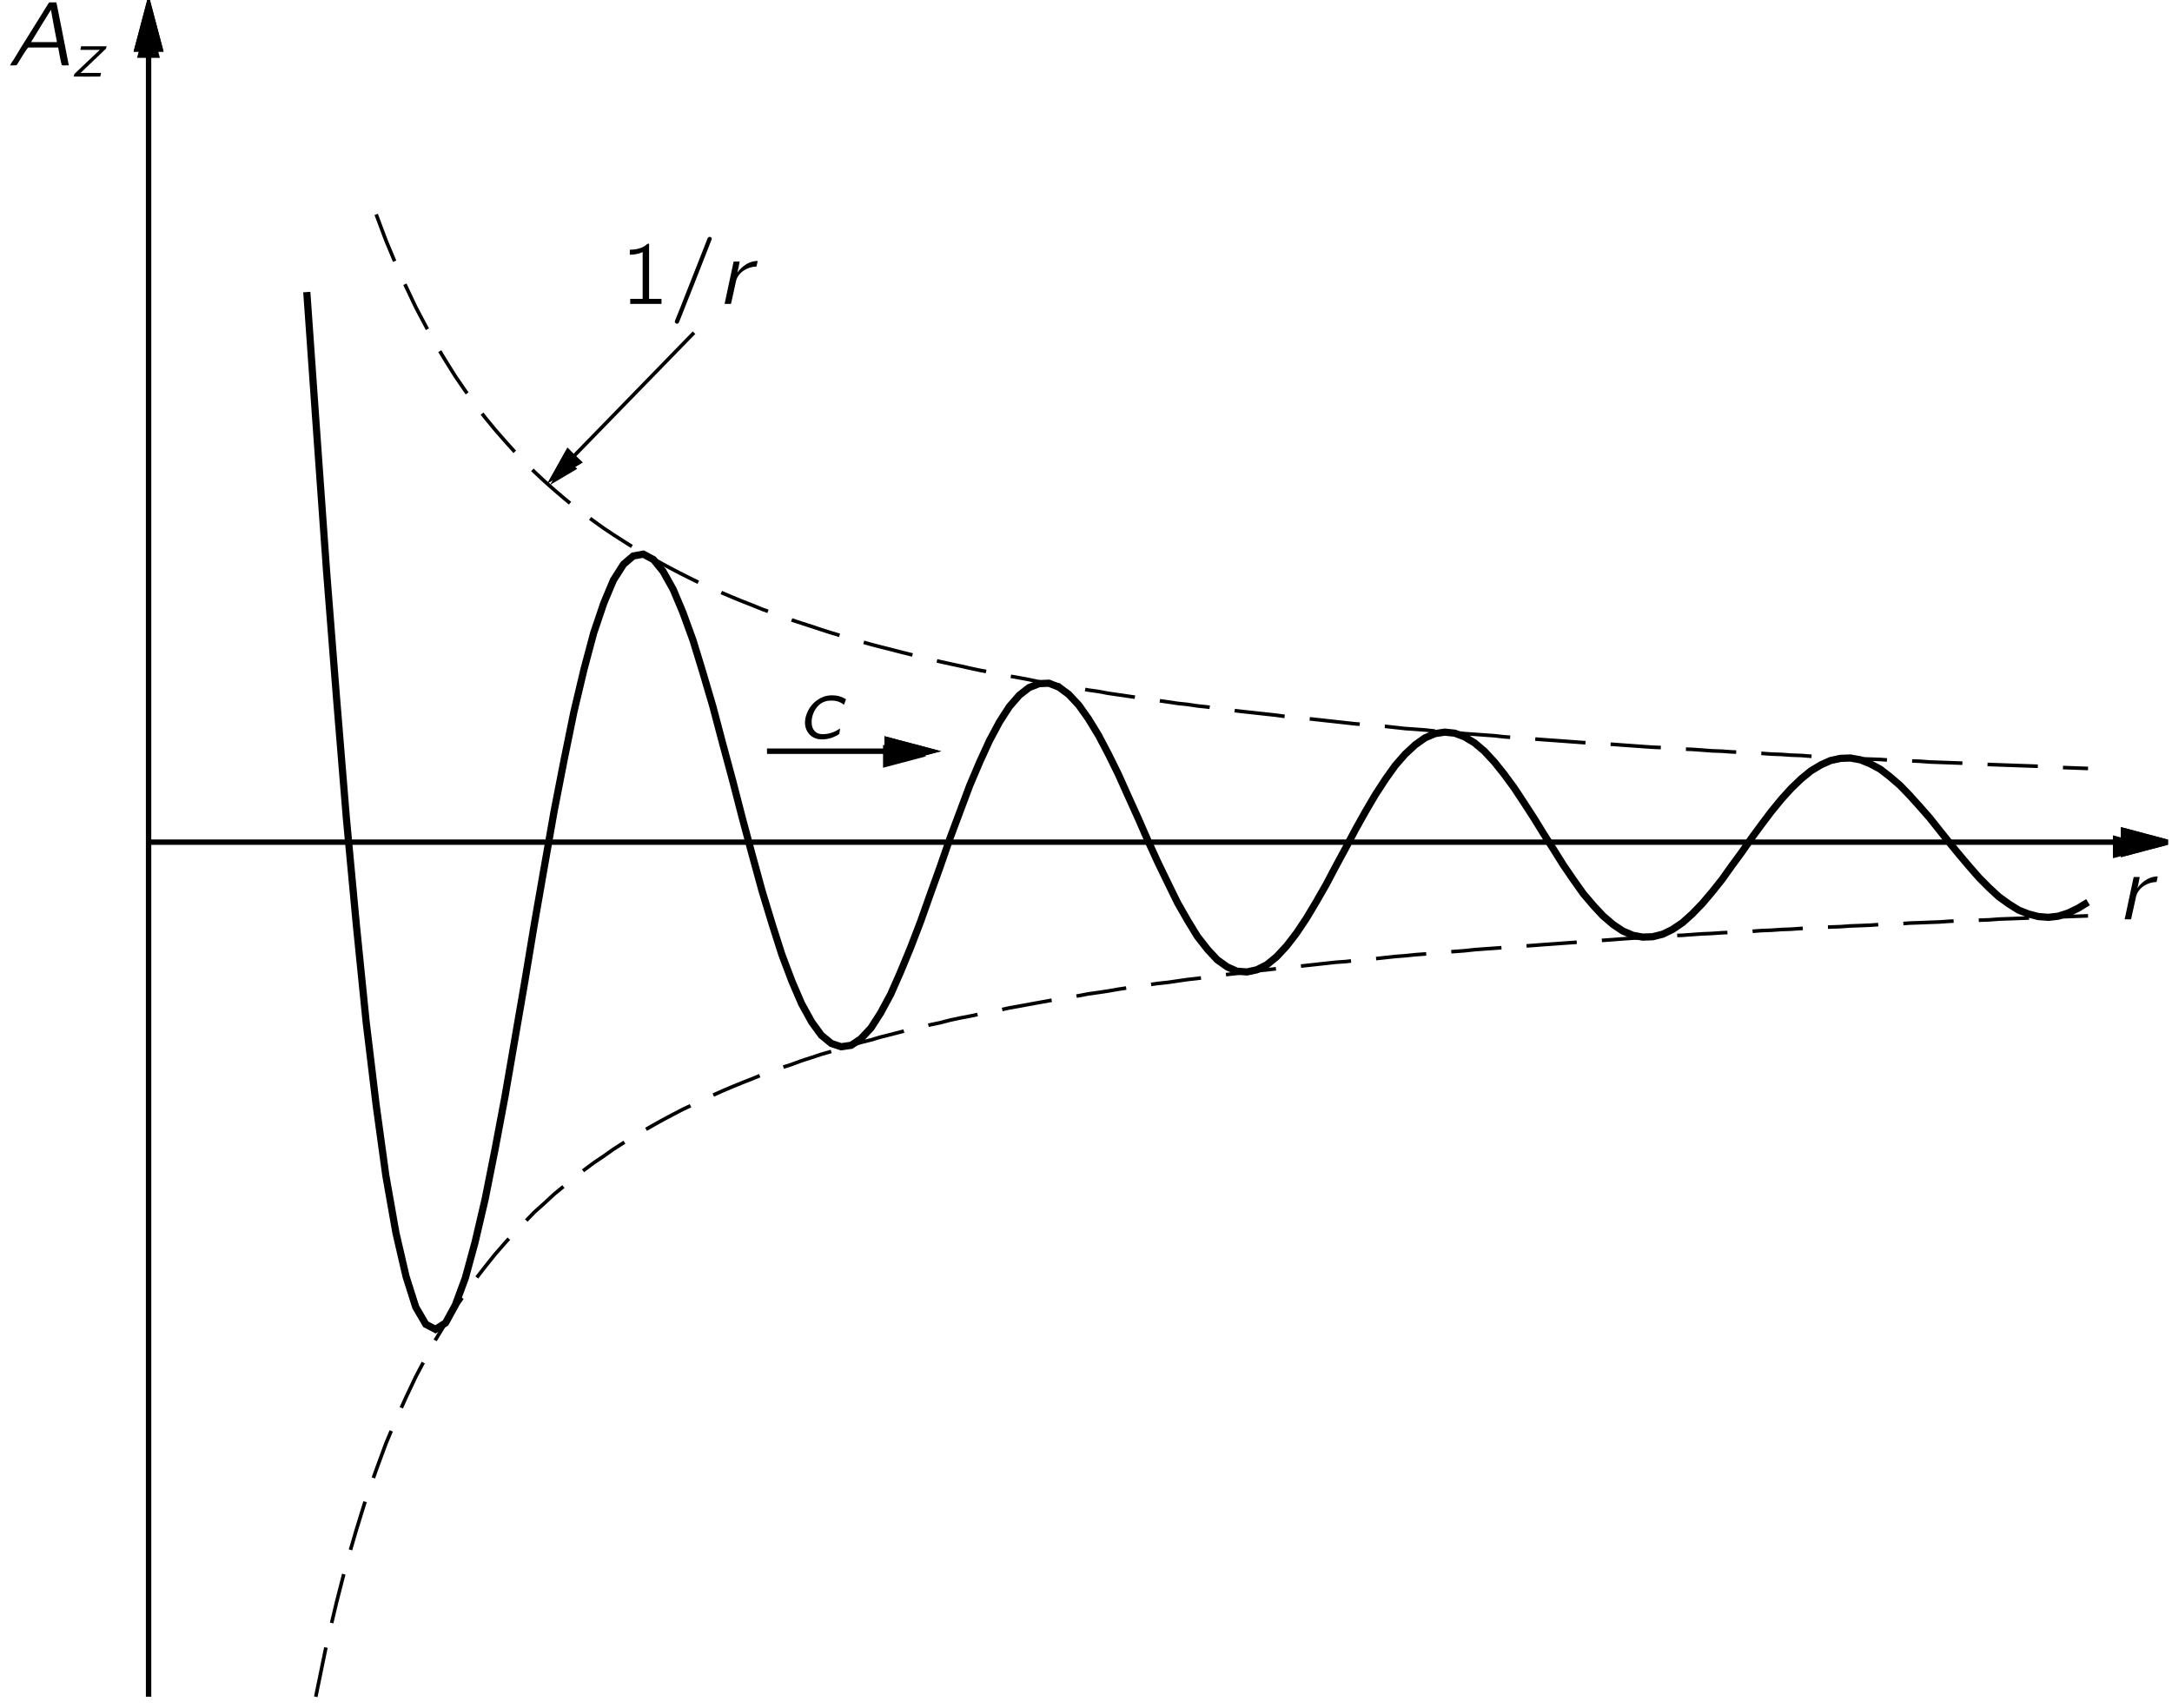 <?xml version="1.0" encoding="UTF-8"?>
<svg xmlns="http://www.w3.org/2000/svg" xmlns:xlink="http://www.w3.org/1999/xlink" width="234pt" height="184pt" viewBox="0 0 169 133" version="1.1">
<defs>
<g>
<symbol overflow="visible" id="glyph0-0">
<path style="stroke:none;" d=""/>
</symbol>
<symbol overflow="visible" id="glyph0-1">
<path style="stroke:none;" d="M 1.594 -2.453 L 1.578 -2.453 C 1.641 -2.719 1.703 -3 1.75 -3.297 L 1.281 -3.297 L 0.578 0 L 0.938 0 C 0.969 0 1.047 0.016 1.078 -0.016 C 1.094 -0.031 1.094 -0.109 1.109 -0.141 C 1.219 -0.578 1.375 -1.406 1.469 -1.781 C 1.641 -2.469 2.391 -2.906 3.062 -2.906 L 3.156 -3.344 C 2.688 -3.344 2.266 -3.141 1.922 -2.828 C 1.828 -2.75 1.641 -2.562 1.594 -2.453 Z M 1.594 -2.453 "/>
</symbol>
<symbol overflow="visible" id="glyph0-2">
<path style="stroke:none;" d="M 0.219 0 L 0.578 0 L 0.719 -0.016 L 0.797 -0.109 C 1.062 -0.531 1.312 -0.969 1.609 -1.375 L 1.672 -1.391 L 3.969 -1.391 C 4.062 -0.938 4.125 -0.453 4.25 -0.016 C 4.391 0.031 4.625 -0.016 4.797 0 C 4.781 -0.141 3.938 -4.359 3.891 -4.609 C 3.875 -4.656 3.844 -4.891 3.812 -4.906 C 3.766 -4.906 3.719 -4.906 3.672 -4.906 L 3.406 -4.906 C 3.359 -4.906 3.297 -4.922 3.266 -4.891 C 3.219 -4.859 3.078 -4.609 3.078 -4.609 L 1.062 -1.375 L 0.516 -0.469 C 0.406 -0.328 0.297 -0.156 0.219 0 Z M 3.406 -4.328 C 3.547 -3.484 3.719 -2.641 3.875 -1.812 L 1.859 -1.812 C 2.359 -2.656 2.891 -3.484 3.406 -4.328 Z M 3.406 -4.328 "/>
</symbol>
<symbol overflow="visible" id="glyph0-3">
<path style="stroke:none;" d="M 3.094 -5.219 C 2.953 -5.188 2.922 -5 2.875 -4.891 L 0.906 0.109 L 0.453 1.234 C 0.438 1.281 0.406 1.328 0.406 1.391 C 0.406 1.484 0.5 1.547 0.594 1.547 C 0.688 1.531 0.719 1.469 0.75 1.391 C 0.781 1.328 3.219 -4.844 3.266 -5 C 3.281 -5.031 3.297 -5.078 3.281 -5.109 C 3.25 -5.188 3.156 -5.234 3.094 -5.219 Z M 3.094 -5.219 "/>
</symbol>
<symbol overflow="visible" id="glyph0-4">
<path style="stroke:none;" d="M 3.359 -0.797 C 3.25 -0.734 3.156 -0.672 3.047 -0.609 C 2.766 -0.469 2.469 -0.375 2.156 -0.359 C 1.938 -0.344 1.703 -0.359 1.516 -0.484 C 1.125 -0.75 1.094 -1.266 1.203 -1.734 C 1.344 -2.266 1.703 -2.781 2.266 -2.922 C 2.438 -2.969 2.609 -2.969 2.781 -2.969 C 3.078 -2.953 3.297 -2.891 3.516 -2.75 C 3.562 -2.703 3.609 -2.672 3.672 -2.656 L 3.828 -3.078 C 3.469 -3.281 3.141 -3.406 2.562 -3.375 C 2.047 -3.328 1.656 -3.094 1.344 -2.812 C 0.797 -2.312 0.297 -1.188 0.922 -0.406 C 0.984 -0.328 1.047 -0.266 1.125 -0.203 C 1.578 0.141 2.203 0.094 2.734 -0.078 C 2.844 -0.125 3.219 -0.281 3.297 -0.375 C 3.328 -0.422 3.359 -0.781 3.359 -0.797 Z M 3.359 -0.797 "/>
</symbol>
<symbol overflow="visible" id="glyph1-0">
<path style="stroke:none;" d=""/>
</symbol>
<symbol overflow="visible" id="glyph1-1">
<path style="stroke:none;" d="M 0.734 -2.359 L 0.672 -2.078 L 2.188 -2.078 L 0.75 -0.719 C 0.562 -0.531 0.375 -0.375 0.203 -0.188 C 0.188 -0.125 0.172 -0.062 0.156 0 C 0.844 0 1.562 0.016 2.219 0 C 2.25 -0.078 2.266 -0.188 2.281 -0.281 L 0.688 -0.281 L 2.672 -2.172 C 2.688 -2.234 2.703 -2.281 2.719 -2.359 L 0.734 -2.359 Z M 0.734 -2.359 "/>
</symbol>
<symbol overflow="visible" id="glyph2-0">
<path style="stroke:none;" d=""/>
</symbol>
<symbol overflow="visible" id="glyph2-1">
<path style="stroke:none;" d="M 0.781 -4.219 L 0.781 -3.828 C 1.125 -3.828 1.469 -3.891 1.781 -4.031 L 1.781 -0.391 L 0.812 -0.391 L 0.812 0 L 3.25 0 L 3.25 -0.391 L 2.281 -0.391 L 2.281 -4.688 C 2.25 -4.688 2.188 -4.688 2.156 -4.672 C 2.109 -4.656 2.062 -4.594 2.016 -4.562 C 1.734 -4.328 1.219 -4.219 0.781 -4.219 Z M 0.781 -4.219 "/>
</symbol>
</g>
<clipPath id="clip1">
  <path d="M -221 667 L 391 667 L 391 -125 L -221 -125 L -221 667 Z M -221 667 "/>
</clipPath>
<clipPath id="clip2">
  <path d="M 10.016 132.363 L 168.758 132.363 L 168.758 -0.199 L 10.016 -0.199 L 10.016 132.363 Z M 10.016 132.363 "/>
</clipPath>
<clipPath id="clip3">
  <path d="M -221 667 L 391 667 L 391 -125 L -221 -125 L -221 667 Z M -221 667 "/>
</clipPath>
</defs>
<g id="surface0">
<g clip-path="url(#clip1)" clip-rule="nonzero">
<g clip-path="url(#clip2)" clip-rule="nonzero">
<path style=" stroke:none;fill-rule:nonzero;fill:rgb(0%,0%,0%);fill-opacity:1;" d="M 164.469 65.945 L 164.469 66.836 L 167.836 65.945 L 164.469 65.051 L 164.469 65.945 "/>
<path style="fill:none;stroke-width:7.5;stroke-linecap:butt;stroke-linejoin:miter;stroke:rgb(0%,0%,0%);stroke-opacity:1;stroke-miterlimit:10;" d="M 2773.024 1192.472 L 2773.024 1176.482 L 2833.479 1192.472 L 2773.024 1208.533 L 2773.024 1192.472 M 26.503 1192.472 L 2773.024 1192.472 " transform="matrix(0.056,0,0,-0.056,10.016,132.364)"/>
<path style="fill-rule:nonzero;fill:rgb(0%,0%,0%);fill-opacity:1;stroke-width:7.5;stroke-linecap:butt;stroke-linejoin:miter;stroke:rgb(0%,0%,0%);stroke-opacity:1;stroke-miterlimit:10;" d="M 2773.024 1192.472 L 2773.024 1176.482 L 2833.479 1192.472 L 2773.024 1208.533 L 2773.024 1192.472 " transform="matrix(0.056,0,0,-0.056,10.016,132.364)"/>
<path style=" stroke:none;fill-rule:nonzero;fill:rgb(0%,0%,0%);fill-opacity:1;" d="M 11.492 4.508 L 12.383 4.508 L 11.492 1.141 L 10.602 4.508 L 11.492 4.508 "/>
<path style="fill:none;stroke-width:7.5;stroke-linecap:butt;stroke-linejoin:miter;stroke:rgb(0%,0%,0%);stroke-opacity:1;stroke-miterlimit:10;" d="M 26.503 2295.513 L 42.493 2295.513 L 26.503 2355.967 L 10.513 2295.513 L 26.503 2295.513 M 26.503 4.01 L 26.503 2295.513 " transform="matrix(0.056,0,0,-0.056,10.016,132.364)"/>
<path style="fill-rule:nonzero;fill:rgb(0%,0%,0%);fill-opacity:1;stroke-width:7.5;stroke-linecap:butt;stroke-linejoin:miter;stroke:rgb(0%,0%,0%);stroke-opacity:1;stroke-miterlimit:10;" d="M 26.503 2295.513 L 42.493 2295.513 L 26.503 2355.967 L 10.513 2295.513 L 26.503 2295.513 " transform="matrix(0.056,0,0,-0.056,10.016,132.364)"/>
<path style=" stroke:none;fill-rule:nonzero;fill:rgb(0%,0%,0%);fill-opacity:1;" d="M 68.695 58.898 L 68.695 59.789 L 72.062 58.898 L 68.695 58.008 L 68.695 58.898 "/>
<path style="fill:none;stroke-width:7.5;stroke-linecap:butt;stroke-linejoin:miter;stroke:rgb(0%,0%,0%);stroke-opacity:1;stroke-miterlimit:10;" d="M 1053.521 1318.991 L 1053.521 1303.001 L 1113.975 1318.991 L 1053.521 1334.981 L 1053.521 1318.991 M 886.466 1318.991 L 1053.521 1318.991 " transform="matrix(0.056,0,0,-0.056,10.016,132.364)"/>
<path style="fill-rule:nonzero;fill:rgb(0%,0%,0%);fill-opacity:1;stroke-width:7.5;stroke-linecap:butt;stroke-linejoin:miter;stroke:rgb(0%,0%,0%);stroke-opacity:1;stroke-miterlimit:10;" d="M 1053.521 1318.991 L 1053.521 1303.001 L 1113.975 1318.991 L 1053.521 1334.981 L 1053.521 1318.991 " transform="matrix(0.056,0,0,-0.056,10.016,132.364)"/>
<path style=" stroke:none;fill-rule:nonzero;fill:rgb(0%,0%,0%);fill-opacity:1;" d="M 44.41 36.062 L 44.883 36.508 L 42.766 37.762 L 43.965 35.617 L 44.41 36.062 "/>
<path style="fill:none;stroke-width:5;stroke-linecap:butt;stroke-linejoin:miter;stroke:rgb(0%,0%,0%);stroke-opacity:1;stroke-miterlimit:10;" d="M 617.508 1728.985 L 625.994 1720.989 L 587.982 1698.477 L 609.513 1736.98 L 617.508 1728.985 M 784.984 1901.019 L 617.508 1728.985 " transform="matrix(0.056,0,0,-0.056,10.016,132.364)"/>
<path style="fill-rule:nonzero;fill:rgb(0%,0%,0%);fill-opacity:1;stroke-width:5;stroke-linecap:butt;stroke-linejoin:miter;stroke:rgb(0%,0%,0%);stroke-opacity:1;stroke-miterlimit:10;" d="M 617.508 1728.985 L 625.994 1720.989 L 587.982 1698.477 L 609.513 1736.98 L 617.508 1728.985 " transform="matrix(0.056,0,0,-0.056,10.016,132.364)"/>
<path style="fill:none;stroke-width:10;stroke-linecap:butt;stroke-linejoin:miter;stroke:rgb(0%,0%,0%);stroke-opacity:1;stroke-miterlimit:10;" d="M 246.508 1957.476 L 260.535 1758.51 L 274 1569.504 L 288.027 1391.017 L 301.492 1226.487 L 315.518 1076.474 L 328.984 943.012 L 343.01 826.522 L 356.476 728.477 L 370.502 649.017 L 384.529 588.493 L 397.994 545.993 L 412.021 522.008 L 425.486 514.994 L 439.512 523.971 L 452.978 548.518 L 467.004 586.529 L 480.47 635.973 L 494.496 696.006 L 508.032 764.034 L 521.988 838.024 L 535.524 916.502 L 549.48 997.505 L 563.015 1078.998 L 576.972 1159.019 L 590.507 1236.025 L 604.534 1307.98 L 617.999 1373.975 L 632.026 1433.026 L 645.491 1483.521 L 659.517 1524.97 L 672.983 1557.02 L 687.009 1578.972 L 700.475 1590.473 L 714.501 1592.998 L 728.528 1585.494 L 741.993 1569.013 L 756.019 1543.976 L 769.485 1511.995 L 783.511 1473.493 L 796.977 1429.52 L 811.003 1381.97 L 824.469 1330.984 L 838.495 1279.016 L 852.031 1226.487 L 865.987 1174.519 L 879.522 1125.005 L 893.479 1078.998 L 907.014 1036.498 L 920.971 999.468 L 934.506 967.979 L 948.533 942.521 L 961.998 924.006 L 976.025 912.504 L 989.49 908.016 L 1003.516 909.98 L 1016.982 919.027 L 1031.008 934.035 L 1044.474 955.004 L 1058.5 981.024 L 1071.966 1011.531 L 1085.992 1045.475 L 1100.018 1082.014 L 1113.484 1120.026 L 1127.51 1159.019 L 1140.976 1198.013 L 1155.002 1235.534 L 1168.468 1271.512 L 1182.494 1304.474 L 1196.03 1333.999 L 1209.986 1360.019 L 1223.521 1380.988 L 1237.478 1396.978 L 1251.013 1407.498 L 1264.97 1412.968 L 1278.505 1413.529 L 1292.532 1407.989 L 1305.997 1398.03 L 1320.023 1383.022 L 1333.489 1364.016 L 1347.515 1341.013 L 1360.981 1315.484 L 1375.007 1287.011 L 1388.473 1256.994 L 1402.499 1225.996 L 1416.035 1194.997 L 1429.991 1164.49 L 1444.017 1135.525 L 1457.483 1108.033 L 1471.509 1083.487 L 1484.975 1061.465 L 1499.001 1043.511 L 1512.466 1028.994 L 1526.493 1018.965 L 1540.028 1013.004 L 1553.985 1012.022 L 1567.52 1014.968 L 1581.477 1021.981 L 1595.012 1032.992 L 1608.969 1048 L 1622.504 1065.533 L 1636.531 1086.503 L 1649.996 1109.015 L 1664.022 1133.491 L 1677.488 1159.019 L 1691.514 1184.968 L 1704.98 1210.496 L 1719.006 1235.534 L 1732.472 1258.467 L 1746.498 1279.998 L 1760.034 1299.003 L 1773.99 1314.994 L 1788.016 1327.968 L 1801.482 1337.506 L 1815.508 1343.467 L 1828.974 1345.501 L 1843 1344.028 L 1856.465 1338.979 L 1870.492 1330.493 L 1884.027 1318.991 L 1897.984 1303.983 L 1911.519 1287.011 L 1925.476 1268.005 L 1939.011 1247.526 L 1952.967 1225.996 L 1966.503 1203.974 L 1980.529 1182.023 L 1993.995 1160.492 L 2008.021 1140.013 L 2021.487 1121.008 L 2035.513 1104.527 L 2048.979 1090.009 L 2063.005 1078.017 L 2076.47 1068.969 L 2090.497 1063.008 L 2104.032 1060.483 L 2117.989 1060.974 L 2132.015 1064.481 L 2145.481 1071.003 L 2159.507 1080.471 L 2172.973 1092.534 L 2186.999 1106.981 L 2200.535 1122.971 L 2214.491 1140.504 L 2228.026 1159.51 L 2241.983 1178.516 L 2255.518 1198.013 L 2269.475 1217.019 L 2283.01 1234.973 L 2296.966 1252.015 L 2310.502 1267.023 L 2324.528 1280.488 L 2337.994 1291.499 L 2352.02 1299.985 L 2365.486 1306.017 L 2379.512 1309.032 L 2392.978 1309.523 L 2407.004 1306.998 L 2420.469 1301.528 L 2434.496 1294.024 L 2448.031 1283.504 L 2461.988 1271.512 L 2475.523 1257.485 L 2489.48 1241.986 L 2503.506 1225.996 L 2516.971 1209.024 L 2530.998 1191.491 L 2544.533 1175.009 L 2558.49 1158.528 L 2572.025 1143.029 L 2585.982 1129.003 L 2599.517 1116.519 L 2613.474 1106.49 L 2627.009 1098.004 L 2640.965 1092.534 L 2654.501 1089.027 L 2668.527 1087.975 L 2681.993 1089.518 L 2696.019 1094.007 L 2709.485 1100.529 L 2723.511 1109.015 " transform="matrix(0.056,0,0,-0.056,10.016,132.364)"/>
<path style="fill:none;stroke-width:5;stroke-linecap:butt;stroke-linejoin:miter;stroke:rgb(0%,0%,0%);stroke-opacity:1;stroke-dasharray:70,35;stroke-miterlimit:10;" d="M 343.01 2065.479 L 356.476 2029.501 L 370.502 1995.978 L 384.529 1964.98 L 397.994 1936.506 L 412.021 1909.996 L 425.486 1885.029 L 439.512 1862.026 L 452.978 1840.495 L 467.004 1820.016 L 480.47 1801.01 L 494.496 1782.986 L 508.032 1766.505 L 521.988 1750.515 L 535.524 1735.507 L 549.48 1720.989 L 563.015 1707.524 L 576.972 1694.479 L 590.507 1682.487 L 604.534 1670.494 L 617.999 1659.483 L 632.026 1649.034 L 645.491 1639.005 L 659.517 1628.976 L 672.983 1619.999 L 687.009 1611.022 L 700.475 1602.466 L 714.501 1593.98 L 728.528 1586.476 L 741.993 1578.972 L 756.019 1571.467 L 769.485 1564.524 L 783.511 1557.511 L 796.977 1550.989 L 811.003 1545.028 L 824.469 1538.996 L 838.495 1533.035 L 852.031 1527.494 L 865.987 1522.024 L 879.522 1516.484 L 893.479 1511.504 L 907.014 1506.525 L 920.971 1501.475 L 934.506 1496.987 L 948.533 1492.498 L 961.998 1488.01 L 976.025 1483.521 L 989.49 1479.524 L 1003.516 1475.526 L 1016.982 1471.529 L 1031.008 1467.531 L 1044.474 1464.025 L 1058.5 1460.518 L 1071.966 1457.011 L 1085.992 1453.505 L 1100.018 1449.998 L 1113.484 1446.983 L 1127.51 1443.476 L 1140.976 1440.53 L 1155.002 1437.515 L 1168.468 1434.499 L 1182.494 1431.483 L 1196.03 1429.029 L 1209.986 1426.013 L 1223.521 1423.488 L 1237.478 1421.034 L 1251.013 1418.509 L 1264.97 1415.493 L 1278.505 1413.529 L 1292.532 1411.005 L 1305.997 1408.48 L 1320.023 1406.516 L 1333.489 1403.991 L 1347.515 1402.028 L 1360.981 1399.503 L 1375.007 1397.469 L 1388.473 1395.505 L 1402.499 1393.472 L 1416.035 1391.508 L 1429.991 1389.474 L 1444.017 1387.51 L 1457.483 1385.477 L 1471.509 1384.004 L 1484.975 1381.97 L 1499.001 1380.497 L 1512.466 1378.533 L 1526.493 1376.991 L 1540.028 1375.027 L 1553.985 1373.484 L 1567.52 1372.011 L 1581.477 1370.468 L 1595.012 1368.995 L 1608.969 1367.032 L 1622.504 1365.489 L 1636.531 1364.507 L 1649.996 1363.034 L 1664.022 1361.491 L 1677.488 1360.019 L 1691.514 1358.476 L 1704.98 1357.003 L 1719.006 1356.021 L 1732.472 1354.478 L 1746.498 1353.496 L 1760.034 1352.023 L 1773.99 1350.481 L 1788.016 1349.499 L 1801.482 1348.517 L 1815.508 1346.974 L 1828.974 1345.992 L 1843 1345.01 L 1856.465 1343.467 L 1870.492 1342.485 L 1884.027 1341.504 L 1897.984 1340.522 L 1911.519 1338.979 L 1925.476 1337.997 L 1939.011 1337.015 L 1952.967 1336.033 L 1966.503 1334.981 L 1980.529 1333.999 L 1993.995 1333.018 L 2008.021 1331.966 L 2021.487 1330.984 L 2035.513 1330.002 L 2048.979 1329.02 L 2063.005 1328.529 L 2076.47 1327.477 L 2090.497 1326.495 L 2104.032 1325.513 L 2117.989 1324.532 L 2132.015 1323.971 L 2145.481 1322.989 L 2159.507 1322.007 L 2172.973 1321.516 L 2186.999 1320.534 L 2200.535 1319.482 L 2214.491 1318.991 L 2228.026 1318.009 L 2241.983 1317.518 L 2255.518 1316.466 L 2269.475 1315.975 L 2283.01 1314.994 L 2296.966 1314.503 L 2310.502 1313.521 L 2324.528 1313.03 L 2337.994 1311.978 L 2352.02 1311.487 L 2365.486 1310.996 L 2379.512 1310.014 L 2392.978 1309.523 L 2407.004 1308.471 L 2420.469 1307.98 L 2434.496 1307.489 L 2448.031 1306.508 L 2461.988 1306.017 L 2475.523 1305.526 L 2489.48 1305.035 L 2503.506 1303.983 L 2516.971 1303.492 L 2530.998 1303.001 L 2544.533 1302.51 L 2558.49 1302.019 L 2572.025 1300.967 L 2585.982 1300.476 L 2599.517 1299.985 L 2613.474 1299.494 L 2627.009 1299.003 L 2640.965 1298.512 L 2654.501 1298.022 L 2668.527 1296.97 L 2681.993 1296.479 L 2696.019 1295.988 L 2709.485 1295.497 L 2723.511 1295.006 M 258.992 4.01 L 260.535 11.515 L 274 77.018 L 288.027 135.999 L 301.492 188.529 L 315.518 236.499 L 328.984 279.981 L 343.01 319.466 L 356.476 356.004 L 370.502 389.528 L 384.529 420.526 L 397.994 449 L 412.021 475.51 L 425.486 500.477 L 439.512 523.48 L 452.978 545.011 L 467.004 564.999 L 480.47 584.005 L 494.496 602.029 L 508.032 619.001 L 521.988 634.991 L 535.524 649.999 L 549.48 664.026 L 563.015 677.982 L 576.972 690.465 L 590.507 703.019 L 604.534 714.521 L 617.999 725.532 L 632.026 736.472 L 645.491 746.501 L 659.517 755.969 L 672.983 765.507 L 687.009 774.484 L 700.475 782.97 L 714.501 790.965 L 728.528 799.03 L 741.993 806.534 L 756.019 813.968 L 769.485 820.982 L 783.511 827.504 L 796.977 834.026 L 811.003 840.478 L 824.469 846.51 L 838.495 852.471 L 852.031 858.011 L 865.987 863.482 L 879.522 869.022 L 893.479 874.002 L 907.014 878.981 L 920.971 883.47 L 934.506 888.519 L 948.533 893.008 L 961.998 897.496 L 976.025 901.494 L 989.49 905.982 L 1003.516 909.98 L 1016.982 913.977 L 1031.008 917.484 L 1044.474 921.481 L 1058.5 924.988 L 1071.966 928.494 L 1085.992 932.001 L 1100.018 935.017 L 1113.484 938.523 L 1127.51 941.469 L 1140.976 944.976 L 1155.002 947.991 L 1168.468 950.516 L 1182.494 953.532 L 1196.03 956.477 L 1209.986 959.002 L 1223.521 962.018 L 1237.478 964.472 L 1251.013 966.997 L 1264.97 969.522 L 1278.505 971.976 L 1292.532 974.501 L 1305.997 976.465 L 1320.023 978.99 L 1333.489 981.514 L 1347.515 983.478 L 1360.981 985.512 L 1375.007 987.967 L 1388.473 990 L 1402.499 992.034 L 1416.035 993.998 L 1429.991 996.032 L 1444.017 997.505 L 1457.483 999.468 L 1471.509 1001.502 L 1484.975 1002.975 L 1499.001 1005.009 L 1512.466 1006.482 L 1526.493 1008.515 L 1540.028 1009.988 L 1553.985 1012.022 L 1567.52 1013.495 L 1581.477 1014.968 L 1595.012 1016.51 L 1608.969 1017.983 L 1622.504 1019.526 L 1636.531 1020.999 L 1649.996 1022.472 L 1664.022 1024.015 L 1677.488 1025.487 L 1691.514 1026.469 L 1704.98 1028.012 L 1719.006 1029.485 L 1732.472 1030.467 L 1746.498 1032.01 L 1760.034 1033.483 L 1773.99 1034.534 L 1788.016 1036.007 L 1801.482 1036.989 L 1815.508 1037.971 L 1828.974 1039.514 L 1843 1040.496 L 1856.465 1041.478 L 1870.492 1043.021 L 1884.027 1044.002 L 1897.984 1044.984 L 1911.519 1045.966 L 1925.476 1047.018 L 1939.011 1048 L 1952.967 1048.982 L 1966.503 1050.034 L 1980.529 1051.016 L 1993.995 1051.997 L 2008.021 1052.979 L 2021.487 1054.031 L 2035.513 1055.013 L 2048.979 1055.995 L 2063.005 1056.977 L 2076.47 1058.029 L 2090.497 1059.011 L 2104.032 1059.502 L 2117.989 1060.483 L 2132.015 1061.465 L 2145.481 1062.517 L 2159.507 1063.008 L 2172.973 1063.99 L 2186.999 1064.972 L 2200.535 1065.533 L 2214.491 1066.515 L 2228.026 1067.006 L 2241.983 1067.988 L 2255.518 1068.479 L 2269.475 1069.531 L 2283.01 1070.021 L 2296.966 1071.003 L 2310.502 1071.494 L 2324.528 1072.476 L 2337.994 1072.967 L 2352.02 1074.019 L 2365.486 1074.51 L 2379.512 1075.001 L 2392.978 1075.983 L 2407.004 1076.474 L 2420.469 1077.035 L 2434.496 1078.017 L 2448.031 1078.507 L 2461.988 1078.998 L 2475.523 1079.98 L 2489.48 1080.471 L 2503.506 1081.032 L 2516.971 1081.523 L 2530.998 1082.505 L 2544.533 1082.996 L 2558.49 1083.487 L 2572.025 1083.978 L 2585.982 1084.469 L 2599.517 1085.521 L 2613.474 1086.012 L 2627.009 1086.503 L 2640.965 1086.993 L 2654.501 1087.484 L 2668.527 1087.975 L 2681.993 1088.466 L 2696.019 1089.027 L 2709.485 1089.518 L 2723.511 1090.009 " transform="matrix(0.056,0,0,-0.056,10.016,132.364)"/>
</g>
</g>
<g clip-path="url(#clip3)" clip-rule="nonzero">
<g style="fill:rgb(0%,0%,0%);fill-opacity:1;">
  <use xlink:href="#glyph0-1" x="164.805" y="71.594"/>
</g>
<g style="fill:rgb(0%,0%,0%);fill-opacity:1;">
  <use xlink:href="#glyph0-2" x="0.491" y="5.09"/>
</g>
<g style="fill:rgb(0%,0%,0%);fill-opacity:1;">
  <use xlink:href="#glyph1-1" x="5.514" y="5.961"/>
</g>
<g style="fill:rgb(0%,0%,0%);fill-opacity:1;">
  <use xlink:href="#glyph2-1" x="48.194" y="23.665"/>
</g>
<g style="fill:rgb(0%,0%,0%);fill-opacity:1;">
  <use xlink:href="#glyph0-3" x="52.073" y="23.665"/>
  <use xlink:href="#glyph0-1" x="55.778" y="23.665"/>
</g>
<g style="fill:rgb(0%,0%,0%);fill-opacity:1;">
  <use xlink:href="#glyph0-4" x="61.985" y="57.529"/>
</g>
</g>
</g>
</svg>
